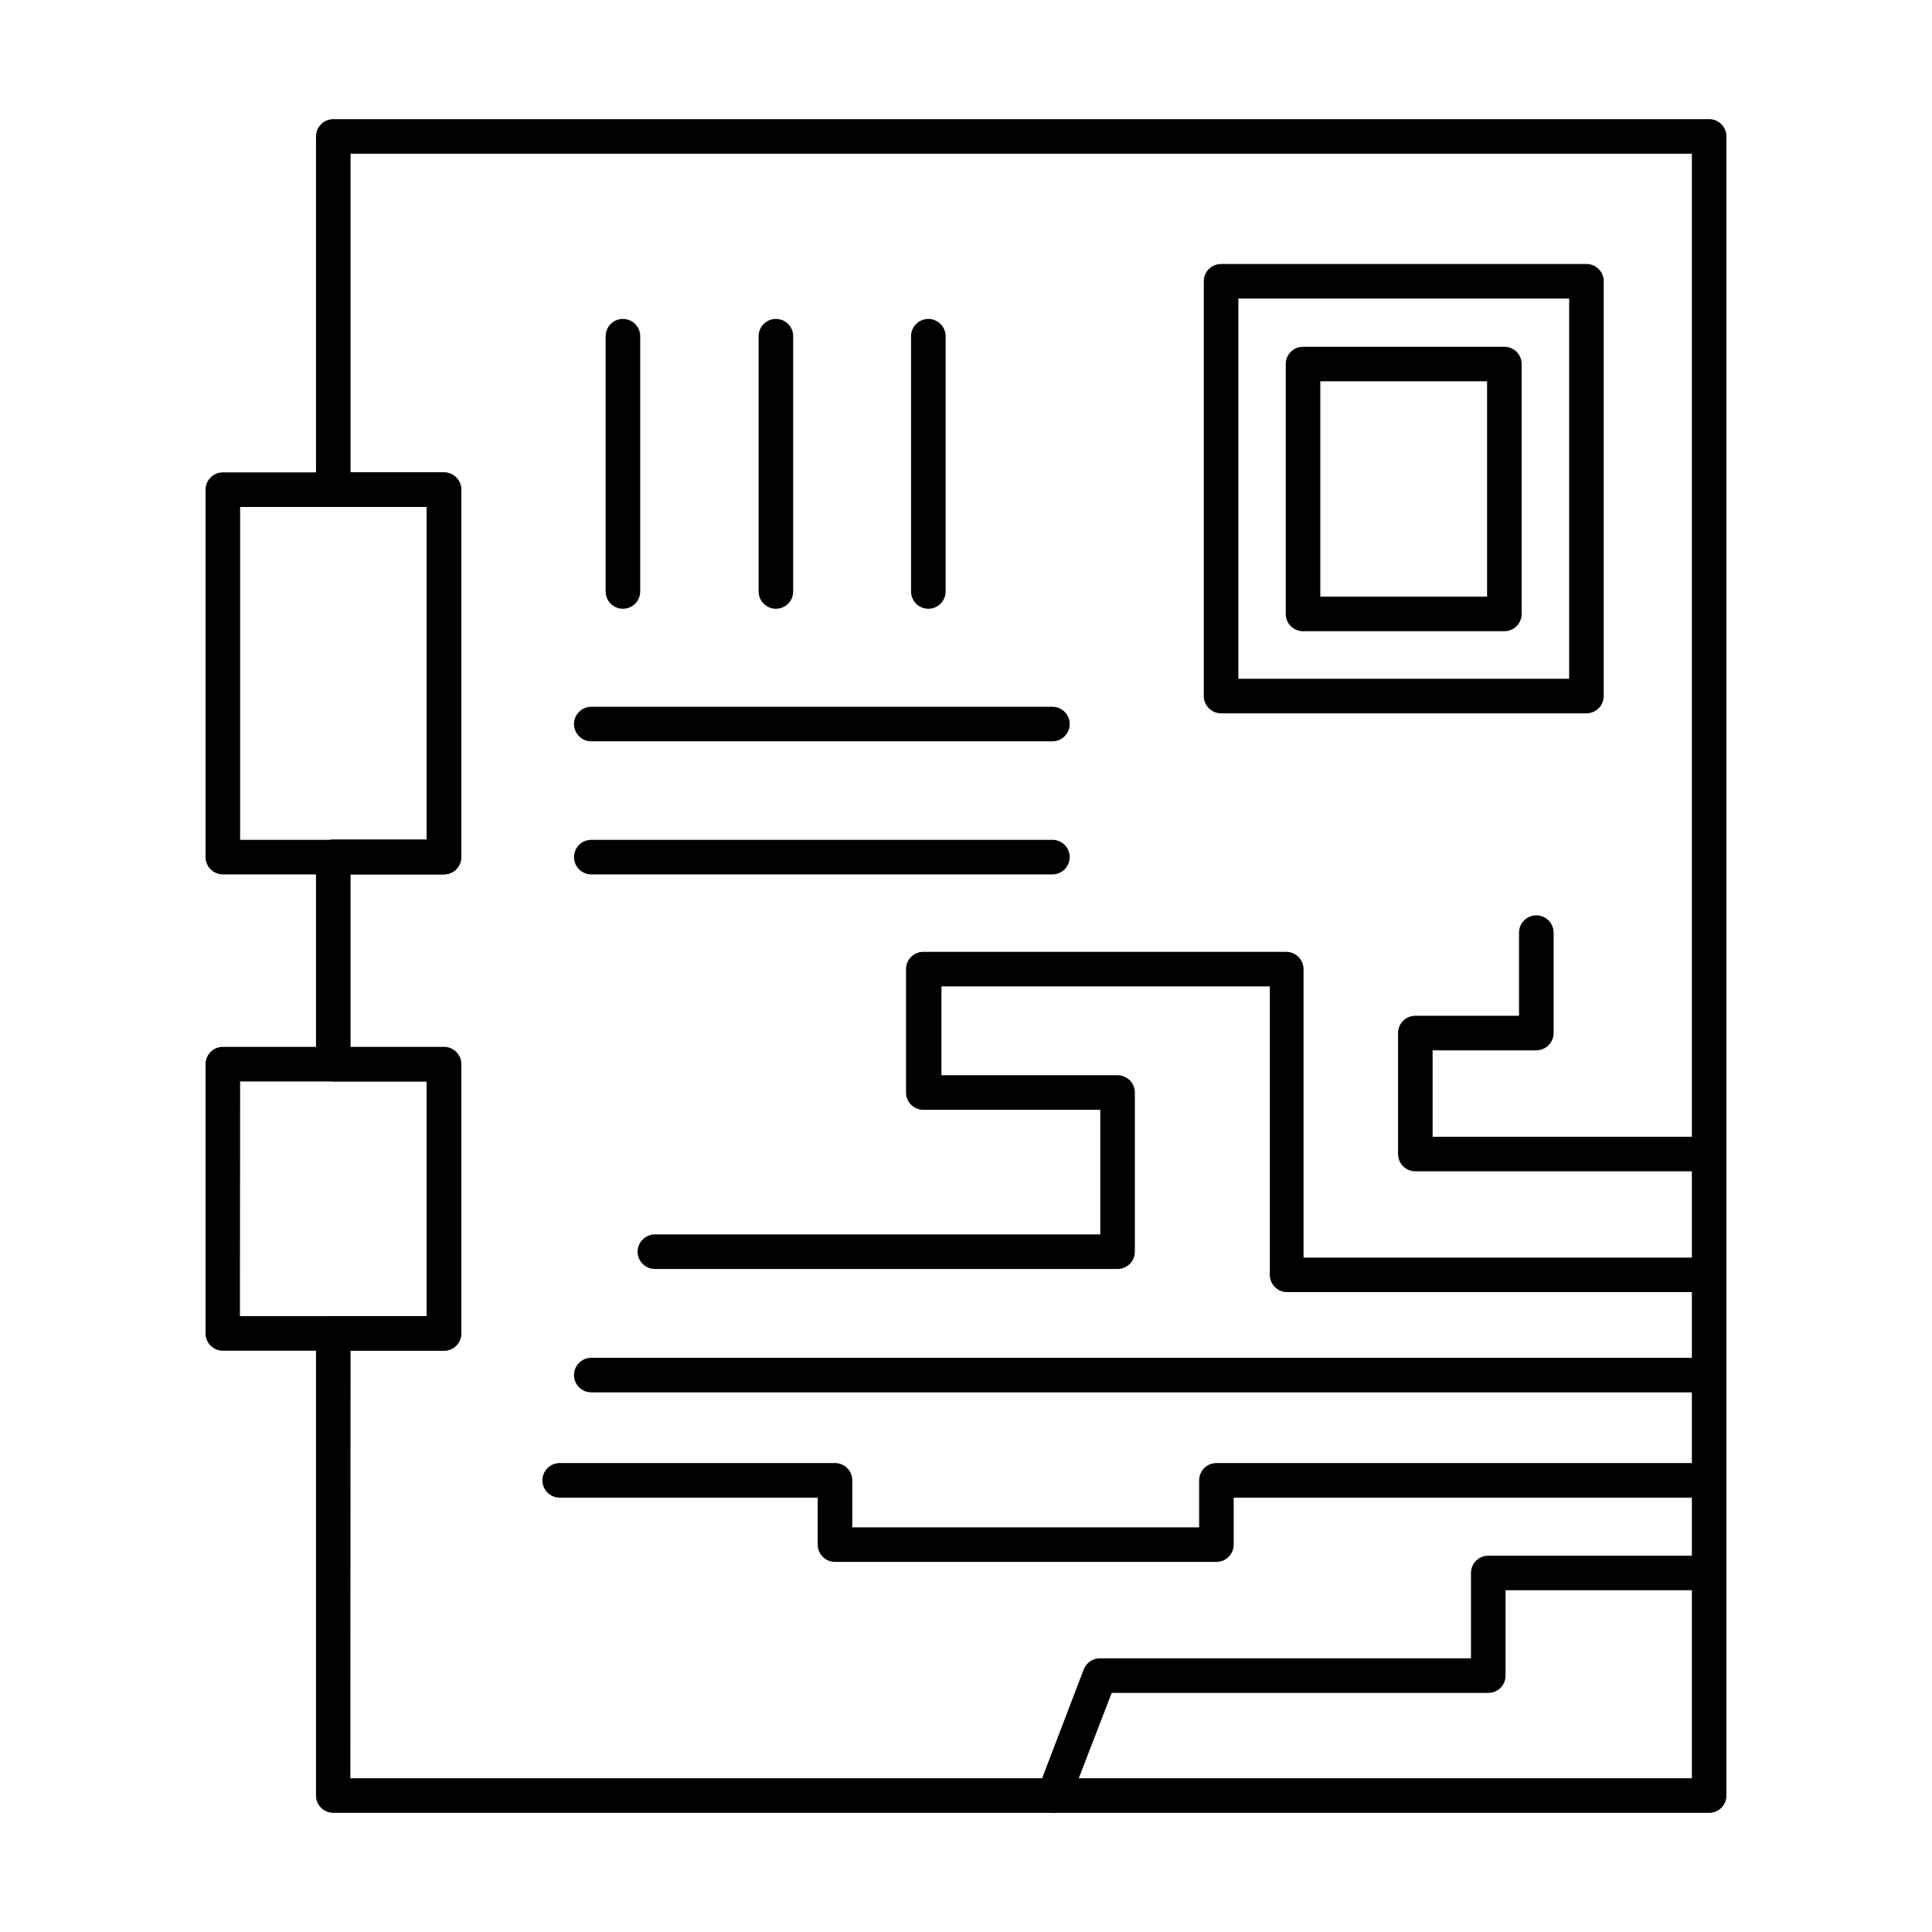 <?xml version="1.0" encoding="UTF-8"?>
<!-- Uploaded to: SVG Repo, www.svgrepo.com, Generator: SVG Repo Mixer Tools -->
<svg fill="#000000" width="800px" height="800px" version="1.1" viewBox="144 144 512 512" xmlns="http://www.w3.org/2000/svg">
 <g>
  <path d="m596.94 624.42h-364.62c-2.527 0-4.578-2.051-4.578-4.578v-122.47c0-2.531 2.051-4.578 4.578-4.578h24.734v-62.199h-24.734c-2.527 0-4.578-2.051-4.578-4.582v-54.961c0-2.527 2.051-4.578 4.578-4.578h24.734v-88.121h-24.734c-2.527 0-4.578-2.051-4.578-4.582v-93.613c0-2.531 2.051-4.582 4.578-4.582h364.62c1.215 0 2.379 0.484 3.238 1.34 0.859 0.859 1.344 2.027 1.344 3.242v439.69c0 1.215-0.484 2.379-1.344 3.238-0.859 0.859-2.023 1.34-3.238 1.34zm-360.09-9.16h355.51v-430.53h-355.46v84.457h24.734-0.004c1.215 0 2.383 0.48 3.238 1.34 0.859 0.859 1.344 2.023 1.344 3.238v97.375c0 1.215-0.484 2.379-1.344 3.238-0.855 0.859-2.023 1.34-3.238 1.34h-24.734v45.801h24.734c1.215 0 2.383 0.484 3.238 1.344 0.859 0.859 1.344 2.023 1.344 3.238v71.266c0 1.215-0.484 2.379-1.344 3.238-0.855 0.859-2.023 1.344-3.238 1.344h-24.734z"/>
  <path d="m261.63 375.72h-58.578c-2.531 0-4.578-2.051-4.578-4.578v-97.375c0-2.527 2.047-4.578 4.578-4.578h58.625c1.215 0 2.379 0.48 3.238 1.34s1.344 2.023 1.344 3.238v97.375c0 1.223-0.492 2.394-1.359 3.254-0.867 0.859-2.047 1.336-3.269 1.324zm-53.996-9.16h49.465v-88.211h-49.465z"/>
  <path d="m261.63 501.95h-58.578c-2.531 0-4.578-2.051-4.578-4.582v-71.359c0-2.527 2.047-4.578 4.578-4.578h58.625c1.215 0 2.379 0.48 3.238 1.34 0.859 0.859 1.344 2.023 1.344 3.238v71.359c0 1.223-0.492 2.394-1.359 3.254-0.867 0.859-2.047 1.34-3.269 1.328zm-54.047-9.16h49.465l0.004-62.199h-49.418z"/>
  <path d="m564.42 333.04h-96.82c-2.531 0-4.582-2.051-4.582-4.582v-109.92c0-2.527 2.051-4.578 4.582-4.578h96.82c1.215 0 2.383 0.48 3.242 1.34 0.855 0.859 1.34 2.023 1.34 3.238v109.92c0 1.215-0.484 2.379-1.34 3.238-0.859 0.859-2.027 1.344-3.242 1.344zm-92.242-9.16h87.664v-100.76h-87.664z"/>
  <path d="m542.67 311.28h-53.359c-2.527 0-4.578-2.051-4.578-4.578v-66.23c0-2.527 2.051-4.578 4.578-4.578h53.359c1.215 0 2.379 0.48 3.238 1.34s1.344 2.023 1.344 3.238v66.23c0 1.215-0.484 2.379-1.344 3.238s-2.023 1.34-3.238 1.34zm-48.777-9.16h44.199v-57.066h-44.199z"/>
  <path d="m596.94 486.43h-111.84c-2.531 0-4.582-2.051-4.582-4.582v-76.441h-87.023v23.543h46.672c1.215 0 2.383 0.48 3.242 1.34 0.855 0.859 1.34 2.023 1.34 3.238v42.184c0 1.215-0.484 2.379-1.34 3.238-0.859 0.859-2.027 1.344-3.242 1.344h-122.61c-2.531 0-4.582-2.051-4.582-4.582 0-2.527 2.051-4.578 4.582-4.578h118.03v-33.023h-46.898c-2.531 0-4.582-2.051-4.582-4.582v-32.699c0-2.531 2.051-4.582 4.582-4.582h96.184-0.004c1.215 0 2.379 0.484 3.238 1.344 0.859 0.855 1.344 2.023 1.344 3.238v76.441h107.49c2.531 0 4.582 2.051 4.582 4.578 0 2.531-2.051 4.582-4.582 4.582z"/>
  <path d="m596.94 512.99h-296.24c-2.531 0-4.582-2.051-4.582-4.578 0-2.531 2.051-4.582 4.582-4.582h296.24c2.531 0 4.582 2.051 4.582 4.582 0 2.527-2.051 4.578-4.582 4.578z"/>
  <path d="m466.36 557.92h-101.08c-2.531 0-4.578-2.047-4.578-4.578v-12.457h-68.383c-2.527 0-4.578-2.051-4.578-4.582 0-2.527 2.051-4.578 4.578-4.578h72.961c1.215 0 2.379 0.48 3.238 1.34s1.344 2.023 1.344 3.238v12.457h91.922v-12.457c0-2.527 2.051-4.578 4.578-4.578h130.58c2.531 0 4.582 2.051 4.582 4.578 0 2.531-2.051 4.582-4.582 4.582h-126v12.457c0 1.215-0.484 2.379-1.344 3.238-0.859 0.859-2.023 1.34-3.238 1.34z"/>
  <path d="m423.31 624.42c-0.566 0.004-1.129-0.102-1.648-0.32-2.348-0.914-3.516-3.555-2.613-5.906l12.137-31.738v-0.004c0.672-1.793 2.391-2.984 4.309-2.977h98.332v-22.625c0-2.531 2.051-4.582 4.582-4.582h58.531c2.531 0 4.582 2.051 4.582 4.582 0 2.527-2.051 4.578-4.582 4.578h-53.953v22.629c0 1.215-0.48 2.379-1.34 3.238-0.859 0.859-2.023 1.34-3.238 1.34h-99.801l-11.129 28.855c-0.668 1.73-2.316 2.887-4.168 2.93z"/>
  <path d="m596.94 454.41h-77.859c-2.531 0-4.582-2.051-4.582-4.582v-32.062 0.004c0-2.531 2.051-4.582 4.582-4.582h27.48v-22.027c0-2.531 2.051-4.582 4.578-4.582 2.531 0 4.582 2.051 4.582 4.582v26.609c0 1.215-0.484 2.379-1.344 3.238-0.859 0.859-2.023 1.34-3.238 1.34h-27.48v22.902h73.281c2.531 0 4.582 2.051 4.582 4.578 0 2.531-2.051 4.582-4.582 4.582z"/>
  <path d="m309.08 305.33c-2.527 0-4.578-2.051-4.578-4.582v-67.645c0-2.531 2.051-4.582 4.578-4.582 2.531 0 4.582 2.051 4.582 4.582v67.645c0 1.215-0.484 2.383-1.34 3.242-0.859 0.855-2.027 1.34-3.242 1.34z"/>
  <path d="m349.62 305.33c-2.527 0-4.578-2.051-4.578-4.582v-67.645c0-2.531 2.051-4.582 4.578-4.582 2.531 0 4.582 2.051 4.582 4.582v67.645c0 1.215-0.484 2.383-1.344 3.242-0.859 0.855-2.023 1.34-3.238 1.34z"/>
  <path d="m390.02 305.33c-2.531 0-4.582-2.051-4.582-4.582v-67.645c0-2.531 2.051-4.582 4.582-4.582 2.527 0 4.578 2.051 4.578 4.582v67.645c0 1.215-0.48 2.383-1.34 3.242-0.859 0.855-2.023 1.34-3.238 1.34z"/>
  <path d="m422.9 340.46h-122.2c-2.531 0-4.582-2.051-4.582-4.578 0-2.531 2.051-4.582 4.582-4.582h122.2c2.531 0 4.582 2.051 4.582 4.582 0 2.527-2.051 4.578-4.582 4.578z"/>
  <path d="m422.9 375.72h-122.2c-2.531 0-4.582-2.051-4.582-4.578 0-2.531 2.051-4.582 4.582-4.582h122.2c2.531 0 4.582 2.051 4.582 4.582 0 2.527-2.051 4.578-4.582 4.578z"/>
 </g>
</svg>